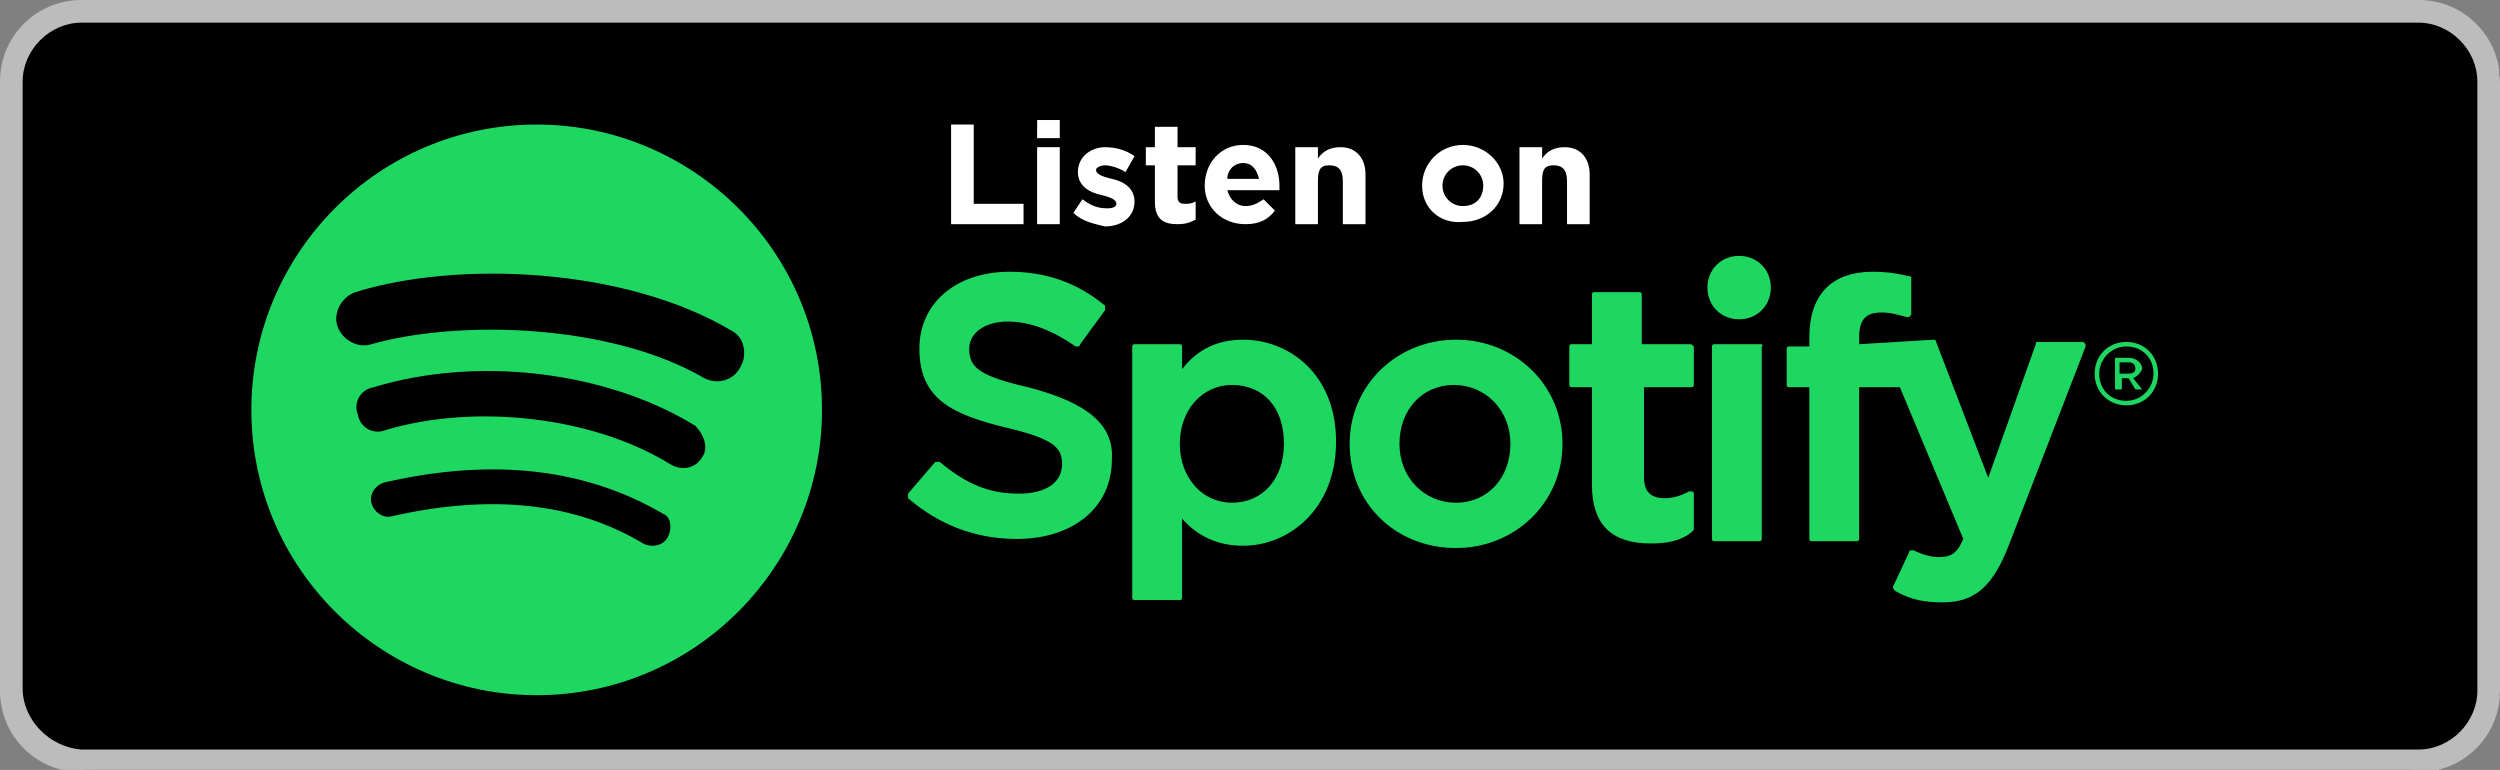 <?xml version="1.0" encoding="utf-8"?>
<!-- Generator: Adobe Illustrator 28.1.0, SVG Export Plug-In . SVG Version: 6.00 Build 0)  -->
<svg version="1.1" id="Layer_1" xmlns="http://www.w3.org/2000/svg" xmlns:xlink="http://www.w3.org/1999/xlink" x="0px" y="0px"
	 viewBox="0 0 110.4 34" style="enable-background:new 0 0 110.4 34;" xml:space="preserve">
<rect x="0" y="0" width="110.4" height="34" fill="#808080" stroke="none"/>
<style type="text/css">
	.st0{fill:#FFFFFF;}
	.st1{fill:#BCBCBC;}
	.st2{fill:#1ED760;}
</style>
<path d="M106.2,34H4.2C1.9,34,0,32.1,0,29.8V4.2C0,1.9,1.9,0,4.2,0h102.1c2.3,0,4.2,1.9,4.2,4.2v25.7C110.4,32.1,108.5,34,106.2,34z
	"/>
<g>
	<path class="st0" d="M42,5.5h1V9h2.2v0.9H42V5.5z"/>
	<path class="st0" d="M45.8,5.3h1v0.8h-1V5.3z M45.8,6.5h1v3.4h-1V6.5z"/>
	<path class="st0" d="M47.4,9.4l0.4-0.6c0.4,0.3,0.7,0.4,1.1,0.4c0.3,0,0.4-0.1,0.4-0.2l0,0c0-0.2-0.3-0.3-0.7-0.4
		c-0.5-0.1-1-0.4-1-1l0,0c0-0.7,0.6-1.1,1.2-1.1c0.4,0,0.9,0.1,1.3,0.4l-0.4,0.7c-0.3-0.2-0.7-0.3-0.9-0.3s-0.4,0.1-0.4,0.2l0,0
		c0,0.2,0.3,0.3,0.7,0.4c0.5,0.1,1,0.4,1,1l0,0c0,0.7-0.6,1.1-1.3,1.1C48.4,9.9,47.8,9.8,47.4,9.4z"/>
	<path class="st0" d="M51,8.9V7.3h-0.4V6.5H51V5.6h1v0.9h0.8v0.8H52v1.4C52,8.9,52.1,9,52.3,9s0.3,0,0.5-0.1v0.8
		c-0.2,0.1-0.4,0.2-0.8,0.2C51.4,9.9,51,9.7,51,8.9z"/>
	<path class="st0" d="M53.2,8.2L53.2,8.2c0-1,0.7-1.8,1.7-1.8c1.1,0,1.6,0.9,1.6,1.8c0,0.1,0,0.2,0,0.2h-2.3
		c0.1,0.4,0.4,0.7,0.8,0.7c0.3,0,0.5-0.1,0.8-0.3l0.5,0.5C56,9.7,55.6,9.9,55,9.9C54,9.9,53.2,9.2,53.2,8.2z M55.6,7.9
		c-0.1-0.4-0.3-0.7-0.7-0.7s-0.7,0.3-0.7,0.7H55.6z"/>
	<path class="st0" d="M57.2,6.5h1V7c0.2-0.3,0.5-0.5,1-0.5c0.7,0,1.1,0.5,1.1,1.2v2.2h-1V8c0-0.5-0.2-0.7-0.6-0.7S58.2,7.5,58.2,8
		v1.9h-1V6.5z"/>
	<path class="st0" d="M62.8,8.2L62.8,8.2c0-1,0.8-1.8,1.8-1.8s1.8,0.8,1.8,1.7l0,0c0,1-0.8,1.7-1.8,1.7C63.6,9.9,62.8,9.2,62.8,8.2z
		 M65.5,8.2L65.5,8.2c0-0.5-0.4-0.9-0.9-0.9s-0.9,0.4-0.9,0.9l0,0c0,0.5,0.4,0.9,0.9,0.9C65.2,9.1,65.5,8.7,65.5,8.2z"/>
	<path class="st0" d="M67.1,6.5h1V7c0.2-0.3,0.5-0.5,1-0.5c0.7,0,1.1,0.5,1.1,1.2v2.2h-1V8c0-0.5-0.2-0.7-0.6-0.7S68.1,7.5,68.1,8
		v1.9h-1V6.5z"/>
</g>
<g>
	<path class="st1" d="M106.8,1c1.4,0,2.6,1.2,2.6,2.6v26.9c0,1.4-1.2,2.6-2.6,2.6H3.6C2.2,33,1,31.8,1,30.4V3.6C1,2.2,2.2,1,3.6,1
		H106.8 M106.8,0H3.6C1.6,0,0,1.6,0,3.6v26.9c0,2,1.6,3.6,3.6,3.6h103.2c2,0,3.6-1.6,3.6-3.6V3.6C110.4,1.6,108.8,0,106.8,0L106.8,0
		z"/>
</g>
<path class="st2" d="M23.7,5.5c-7,0-12.6,5.7-12.6,12.6c0,7,5.7,12.6,12.6,12.6c7,0,12.6-5.7,12.6-12.6C36.3,11.1,30.6,5.5,23.7,5.5
	C23.7,5.5,23.7,5.5,23.7,5.5z M29.5,23.7c-0.2,0.4-0.7,0.5-1.1,0.3c-3-1.8-6.7-2.2-11.1-1.2c-0.4,0.1-0.8-0.2-0.9-0.6
	c-0.1-0.4,0.2-0.8,0.6-0.9c4.8-1.1,8.9-0.6,12.3,1.4C29.6,22.8,29.7,23.3,29.5,23.7z M31,20.2c-0.3,0.5-0.9,0.6-1.4,0.3
	c-3.4-2.1-8.6-2.7-12.6-1.5c-0.5,0.2-1.1-0.1-1.2-0.7c-0.2-0.5,0.1-1.1,0.7-1.2c4.6-1.4,10.3-0.7,14.2,1.7
	C31.1,19.2,31.3,19.8,31,20.2L31,20.2z M31.1,16.7c-4.1-2.4-10.8-2.6-14.7-1.5c-0.6,0.2-1.3-0.2-1.5-0.8c-0.2-0.6,0.2-1.3,0.8-1.5
	c4.5-1.4,11.9-1.1,16.6,1.7c0.6,0.3,0.7,1.1,0.4,1.6C32.4,16.8,31.7,17,31.1,16.7L31.1,16.7z M45.4,17.1c-2.2-0.5-2.6-0.9-2.6-1.7
	c0-0.7,0.7-1.2,1.7-1.2c1,0,2,0.4,3,1.1c0,0,0.1,0,0.1,0c0,0,0.1,0,0.1-0.1l1.1-1.5c0-0.1,0-0.1,0-0.2c-1.2-1-2.6-1.5-4.2-1.5
	c-2.4,0-4,1.4-4,3.4c0,2.2,1.4,2.9,3.9,3.5c2.1,0.5,2.4,0.9,2.4,1.6c0,0.8-0.7,1.3-1.9,1.3c-1.3,0-2.3-0.4-3.5-1.4c0,0-0.1,0-0.1,0
	c0,0-0.1,0-0.1,0l-1.2,1.4c0,0.1,0,0.1,0,0.2c1.4,1.2,3,1.8,4.8,1.8c2.5,0,4.2-1.4,4.2-3.5C49.2,18.8,48.1,17.8,45.4,17.1
	C45.4,17.1,45.4,17.1,45.4,17.1z M54.9,15c-1.1,0-2,0.4-2.7,1.3v-1c0-0.1-0.1-0.1-0.1-0.1h-2c-0.1,0-0.1,0.1-0.1,0.1v11.1
	c0,0.1,0.1,0.1,0.1,0.1h2c0.1,0,0.1-0.1,0.1-0.1v-3.5c0.7,0.8,1.6,1.2,2.7,1.2c2,0,4.1-1.6,4.1-4.6C59,16.5,56.9,15,54.9,15L54.9,15
	L54.9,15z M56.7,19.6c0,1.5-0.9,2.6-2.3,2.6c-1.3,0-2.3-1.1-2.3-2.6c0-1.5,1-2.6,2.3-2.6C55.8,17,56.7,18,56.7,19.6L56.7,19.6z
	 M64.3,15c-2.6,0-4.7,2-4.7,4.6c0,2.6,2,4.6,4.7,4.6c2.6,0,4.7-2,4.7-4.6C69,17,66.9,15,64.3,15L64.3,15z M64.3,22.2
	c-1.4,0-2.5-1.1-2.5-2.6c0-1.5,1-2.6,2.4-2.6c1.4,0,2.5,1.1,2.5,2.6C66.7,21.1,65.7,22.2,64.3,22.2z M74.6,15.2h-2.1V13
	c0-0.1-0.1-0.1-0.1-0.1h-2c-0.1,0-0.1,0.1-0.1,0.1v2.2h-0.9c-0.1,0-0.1,0.1-0.1,0.1V17c0,0.1,0.1,0.1,0.1,0.1h0.9v4.3
	c0,1.8,0.9,2.6,2.6,2.6c0.7,0,1.3-0.1,1.8-0.5c0,0,0.1-0.1,0.1-0.1v-1.6c0,0,0-0.1-0.1-0.1c0,0-0.1,0-0.1,0
	c-0.4,0.2-0.7,0.3-1.1,0.3c-0.6,0-0.9-0.3-0.9-0.9v-4h2.1c0.1,0,0.1-0.1,0.1-0.1v-1.7C74.7,15.2,74.7,15.2,74.6,15.2L74.6,15.2
	L74.6,15.2z M82.1,15.2v-0.3c0-0.8,0.3-1.1,1-1.1c0.4,0,0.7,0.1,1.1,0.2c0,0,0.1,0,0.1,0c0,0,0.1-0.1,0.1-0.1v-1.6
	c0-0.1,0-0.1-0.1-0.1c-0.4-0.1-0.9-0.2-1.6-0.2c-1.8,0-2.8,1-2.8,2.9v0.4h-0.9c-0.1,0-0.1,0.1-0.1,0.1V17c0,0.1,0.1,0.1,0.1,0.1h0.9
	v6.7c0,0.1,0.1,0.1,0.1,0.1h2c0.1,0,0.1-0.1,0.1-0.1v-6.7h1.8l2.8,6.7c-0.3,0.7-0.6,0.8-1.1,0.8c-0.3,0-0.7-0.1-1.1-0.3
	c0,0-0.1,0-0.1,0c0,0-0.1,0-0.1,0.1l-0.7,1.5c0,0.1,0,0.1,0.1,0.2c0.7,0.4,1.3,0.5,2.1,0.5c1.4,0,2.2-0.7,2.9-2.5l3.4-8.8
	c0,0,0-0.1,0-0.1c0,0-0.1-0.1-0.1-0.1h-2c-0.1,0-0.1,0-0.1,0.1l-2.1,5.9l-2.3-6c0-0.1-0.1-0.1-0.1-0.1L82.1,15.2L82.1,15.2
	L82.1,15.2z M77.7,15.2h-2c-0.1,0-0.1,0.1-0.1,0.1v8.5c0,0.1,0.1,0.1,0.1,0.1h2c0.1,0,0.1-0.1,0.1-0.1v-8.5
	C77.9,15.2,77.8,15.2,77.7,15.2C77.7,15.2,77.7,15.2,77.7,15.2z M76.8,11.3c-0.8,0-1.4,0.6-1.4,1.4c0,0.8,0.6,1.4,1.4,1.4
	s1.4-0.6,1.4-1.4C78.2,11.9,77.6,11.3,76.8,11.3z M93.9,17.9c-0.8,0-1.4-0.6-1.4-1.4s0.6-1.4,1.4-1.4c0.8,0,1.4,0.6,1.4,1.4
	C95.3,17.3,94.7,17.9,93.9,17.9z M93.9,15.3c-0.7,0-1.2,0.6-1.2,1.2c0,0.7,0.5,1.2,1.2,1.2c0.7,0,1.2-0.6,1.2-1.2
	C95.1,15.8,94.6,15.3,93.9,15.3z M94.2,16.7l0.4,0.5h-0.3l-0.3-0.5h-0.3v0.5h-0.3v-1.4H94c0.3,0,0.6,0.2,0.6,0.5
	C94.5,16.5,94.4,16.6,94.2,16.7L94.2,16.7z M94,16h-0.4v0.5H94c0.2,0,0.3-0.1,0.3-0.2C94.3,16.1,94.2,16,94,16z"/>
</svg>
